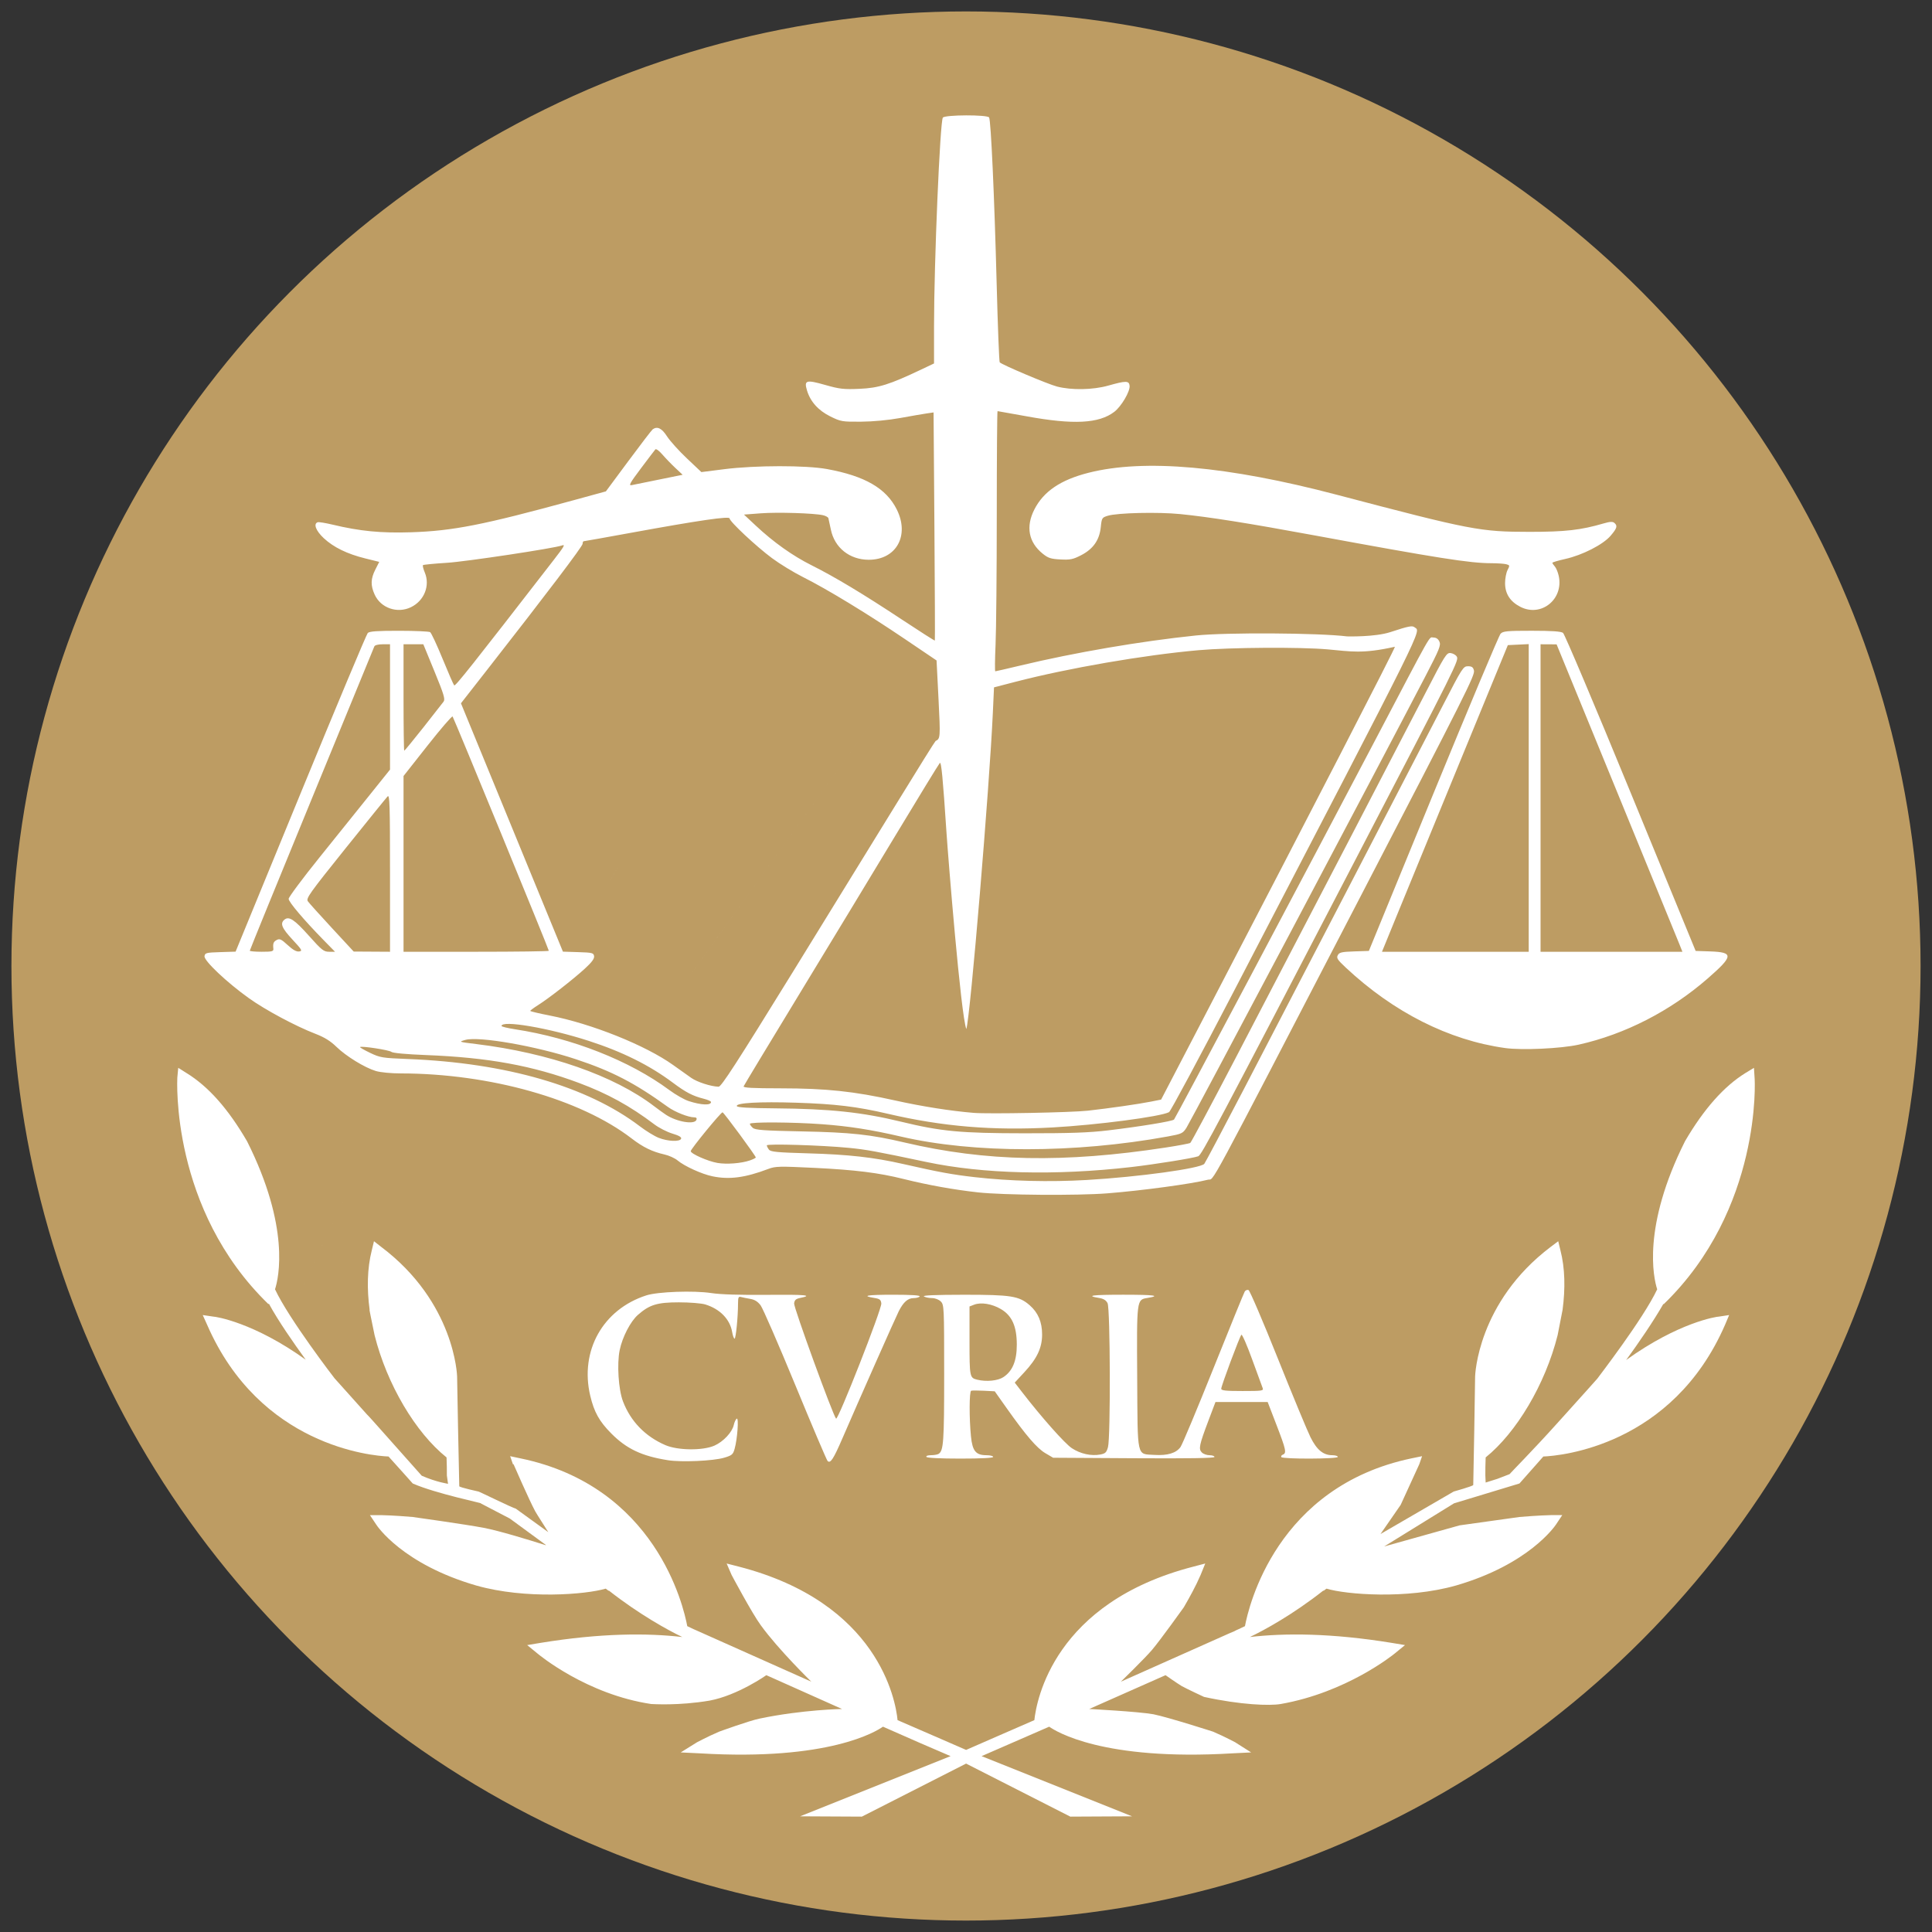 <?xml version="1.0" encoding="UTF-8"?> <svg xmlns="http://www.w3.org/2000/svg" width="845" height="845" viewBox="0 0 845 844.999"><rect x="0" y="0" width="845" height="844.999" fill="#333333" stroke="none"/><circle cx="422.5" cy="422.499" r="417.5" fill="#bd9c63"></circle><g transform="translate(1.519,-3.4157414e-4)" fill="#fff"><path d="m 290.646,638.657 c -11.415,-1.796 -18.116,-4.958 -24.817,-11.71 -5.241,-5.282 -7.511,-9.36 -9.204,-16.542 -4.617,-19.581 5.536,-37.723 24.537,-43.844 5.02,-1.617 20.786,-2.178 28.411,-1.011 4.031,0.617 12.441,0.885 24.271,0.772 16.953,-0.161 20.494,0.168 14.631,1.357 -1.919,0.389 -2.487,0.905 -2.665,2.42 -0.205,1.747 16.941,48.825 18.345,50.37 0.834,0.918 20.065,-48.048 19.792,-50.393 -0.187,-1.609 -0.696,-2.013 -3.005,-2.385 -5.938,-0.957 -3.263,-1.417 8.241,-1.417 7.805,0 11.83,0.258 11.533,0.739 -0.251,0.406 -1.435,0.739 -2.63,0.739 -2.507,0 -4.472,1.724 -6.492,5.696 -1.398,2.75 -17.428,38.912 -24.661,55.635 -3.944,9.118 -5.262,11.128 -6.49,9.9 -0.413,-0.413 -6.77,-15.362 -14.127,-33.22 -7.357,-17.858 -14.177,-33.536 -15.155,-34.839 -1.24,-1.653 -2.614,-2.511 -4.536,-2.835 -1.516,-0.256 -3.339,-0.624 -4.05,-0.82 -1.086,-0.298 -1.294,0.156 -1.298,2.835 -0.008,5.868 -0.947,15.382 -1.518,15.382 -0.31,0 -0.788,-1.322 -1.061,-2.938 -0.938,-5.549 -5.368,-10.082 -11.753,-12.026 -1.668,-0.508 -6.847,-0.922 -11.526,-0.922 -9.49,0 -12.849,1.027 -17.922,5.481 -3.266,2.868 -6.792,9.674 -7.983,15.412 -1.252,6.032 -0.529,17.257 1.445,22.421 3.344,8.749 9.738,15.347 18.548,19.14 5.443,2.343 16.39,2.453 21.448,0.215 3.898,-1.724 7.766,-5.853 8.465,-9.035 0.273,-1.245 0.857,-2.486 1.297,-2.758 0.955,-0.59 0.284,8.889 -0.934,13.204 -0.699,2.474 -1.162,2.865 -4.595,3.885 -4.725,1.403 -18.63,2.021 -24.543,1.091 z M 403.673,637.211 c -0.269,-0.435 0.549,-0.744 1.988,-0.75 1.345,-0.006 2.84,-0.262 3.323,-0.569 2.181,-1.387 2.448,-5.196 2.448,-34.936 0,-29.262 -0.048,-30.296 -1.478,-31.726 -0.864,-0.864 -2.475,-1.483 -3.879,-1.489 -1.321,-0.006 -2.9,-0.334 -3.51,-0.728 -0.732,-0.473 5.183,-0.72 17.415,-0.728 20.784,-0.013 24.233,0.54 28.894,4.632 3.65,3.205 5.381,7.288 5.392,12.721 0.012,5.809 -2.187,10.505 -7.713,16.474 l -4.256,4.597 3.156,4.09 c 8.501,11.019 18.724,22.546 21.808,24.588 3.74,2.477 8.463,3.524 12.491,2.768 2.178,-0.409 2.679,-0.894 3.326,-3.224 1.17,-4.214 1.008,-60.604 -0.182,-62.955 -0.652,-1.288 -1.755,-1.972 -3.692,-2.287 -6.143,-0.999 -3.022,-1.418 10.555,-1.418 13.577,0 16.698,0.419 10.555,1.418 -4.703,0.764 -4.669,0.497 -4.46,34.948 0.216,35.635 -0.327,33.195 7.493,33.693 5.756,0.367 9.557,-0.777 11.459,-3.449 0.785,-1.102 7.28,-16.623 14.434,-34.491 7.154,-17.868 13.301,-32.952 13.659,-33.519 0.358,-0.567 1.101,-0.859 1.65,-0.647 0.549,0.211 6.304,13.643 12.789,29.849 6.485,16.206 12.923,31.737 14.306,34.513 2.768,5.557 5.58,7.876 9.556,7.88 1.321,0.002 2.401,0.335 2.401,0.742 0,0.936 -24.129,1.011 -24.706,0.077 -0.225,-0.364 0.088,-0.852 0.695,-1.085 1.679,-0.644 1.337,-2.22 -2.828,-13.032 l -3.843,-9.975 h -11.413 -11.413 l -3.076,8.143 c -4.038,10.689 -4.397,12.421 -2.885,13.933 0.66,0.66 2.174,1.2 3.364,1.2 1.19,0 2.164,0.345 2.164,0.766 0,0.521 -11.283,0.698 -35.284,0.554 l -35.284,-0.212 -3.398,-1.998 c -3.666,-2.155 -8.445,-7.708 -16.829,-19.554 l -5.317,-7.512 -4.793,-0.247 c -2.636,-0.136 -5.118,-0.136 -5.516,-2.7e-4 -0.839,0.286 -0.89,11.959 -0.086,19.985 0.642,6.414 2.142,8.217 6.834,8.217 1.581,0 2.874,0.333 2.874,0.739 0,0.467 -5.281,0.739 -14.365,0.739 -8.78,0 -14.543,-0.287 -14.822,-0.739 z m 147.061,-30.111 c -0.282,-0.711 -2.361,-6.382 -4.62,-12.602 -2.259,-6.22 -4.367,-11.041 -4.683,-10.714 -0.773,0.798 -8.816,22.336 -8.816,23.607 0,0.791 1.966,1.002 9.316,1.002 8.575,0 9.275,-0.103 8.803,-1.293 z m -113.364,-4.809 c 3.992,-2.653 5.837,-7.145 5.829,-14.19 -0.01,-8.038 -2.107,-12.71 -6.989,-15.571 -3.896,-2.283 -8.664,-3.062 -11.661,-1.904 l -2.032,0.785 v 15.076 c 0,15.753 0.076,16.14 3.325,16.939 4.042,0.993 9.072,0.499 11.529,-1.134 z m -11.153,-80.783 c -10.347,-1.127 -22.045,-3.231 -32.519,-5.849 -10.901,-2.725 -21.107,-3.995 -39.163,-4.876 -15.111,-0.737 -16.929,-0.696 -19.951,0.451 -10.198,3.871 -17.118,4.784 -24.533,3.238 -4.655,-0.971 -12.249,-4.431 -15.23,-6.939 -1.173,-0.987 -3.757,-2.159 -5.742,-2.603 -5.288,-1.185 -9.369,-3.175 -14.313,-6.979 -22.427,-17.257 -62.046,-28.428 -100.965,-28.468 -4.286,-0.004 -8.938,-0.453 -10.94,-1.056 -4.895,-1.473 -13.015,-6.463 -17.284,-10.621 -2.574,-2.507 -5.194,-4.129 -9.091,-5.629 -8.66,-3.332 -21.88,-10.403 -29.121,-15.577 -9.679,-6.915 -19.718,-16.412 -19.436,-18.386 0.207,-1.453 0.732,-1.588 6.909,-1.783 l 6.685,-0.21 28.414,-69.192 c 15.628,-38.056 28.853,-69.633 29.39,-70.172 0.736,-0.739 4.098,-0.977 13.67,-0.969 6.981,0.006 13.105,0.273 13.608,0.592 0.503,0.319 2.948,5.551 5.434,11.627 2.486,6.075 4.776,11.32 5.089,11.655 0.486,0.52 7.583,-8.42 43.386,-54.657 4.801,-6.2 5.32,-7.107 3.736,-6.532 -3.447,1.252 -41.97,7.064 -50.233,7.579 -5.581,0.348 -10.323,0.809 -10.539,1.025 -0.216,0.216 0.145,1.679 0.801,3.251 2.387,5.712 -0.263,12.337 -6.056,15.141 -5.971,2.891 -13.204,0.381 -15.879,-5.509 -1.832,-4.033 -1.754,-6.893 0.297,-10.944 l 1.704,-3.366 -6.024,-1.487 c -7.985,-1.971 -13.966,-4.887 -18.254,-8.898 -3.441,-3.219 -4.604,-6.293 -2.63,-6.951 0.486,-0.162 3.396,0.307 6.466,1.042 12.015,2.877 21.205,3.771 34.399,3.344 18.289,-0.591 31.622,-3.221 71.035,-14.013 l 14.138,-3.871 9.861,-13.301 c 5.423,-7.315 10.201,-13.545 10.616,-13.843 2.008,-1.443 3.987,-0.472 6.26,3.07 1.283,2 5.191,6.336 8.683,9.636 l 6.35,6 10.052,-1.272 c 13.561,-1.716 35.695,-1.74 44.913,-0.05 16.573,3.04 25.874,8.427 30.486,17.658 5.713,11.432 -0.225,22.058 -12.301,22.012 -8.337,-0.032 -14.897,-5.272 -16.518,-13.196 -0.467,-2.284 -0.953,-4.524 -1.079,-4.978 -0.126,-0.454 -1.171,-1.041 -2.322,-1.304 -3.959,-0.904 -19.875,-1.395 -27.235,-0.84 l -7.371,0.556 5.172,4.836 c 7.77,7.264 16.117,13.198 24.37,17.324 10.156,5.077 22.504,12.495 39.449,23.699 7.871,5.204 14.392,9.363 14.492,9.241 0.1,-0.122 0.015,-22.622 -0.188,-50 l -0.369,-49.779 -3.039,0.444 c -1.671,0.244 -6.863,1.14 -11.536,1.991 -5.212,0.949 -11.839,1.572 -17.139,1.612 -8.288,0.061 -8.837,-0.032 -13.439,-2.298 -5.241,-2.58 -8.744,-6.485 -10.211,-11.384 -1.338,-4.465 -0.376,-4.754 7.954,-2.39 6.345,1.8 8.074,1.996 15.015,1.699 8.364,-0.357 13.126,-1.847 27.067,-8.468 l 5.531,-2.627 0.004,-16.359 c 0.008,-27.951 2.621,-89.642 3.862,-91.175 1.014,-1.252 19.453,-1.309 20.223,-0.063 0.8,1.294 2.308,34.469 3.303,72.662 0.487,18.695 1.09,34.197 1.34,34.449 1.113,1.123 21.06,9.55 25.053,10.585 6.351,1.646 15.711,1.479 22.373,-0.399 7.819,-2.204 9.142,-2.194 9.382,0.07 0.259,2.451 -3.615,9.039 -6.7,11.392 -6.733,5.135 -17.877,5.703 -38.365,1.953 -6.796,-1.244 -12.506,-2.262 -12.689,-2.262 -0.183,0 -0.336,20.365 -0.34,45.255 -0.004,24.89 -0.242,50.494 -0.529,56.897 -0.287,6.403 -0.342,11.642 -0.123,11.642 0.219,0 5.17,-1.141 11.002,-2.535 23.943,-5.725 52.617,-10.632 76.737,-13.133 13.354,-1.384 53.71,-1.142 66.134,0.397 0,0 12.174,0.346 18.964,-1.888 7.892,-2.595 9.542,-2.925 10.53,-2.105 2.735,2.27 6.855,-6.033 -78.795,158.763 -15.058,28.972 -27.914,52.961 -28.571,53.311 -3.714,1.977 -31.476,5.616 -51.071,6.695 -26.097,1.437 -47.939,-0.383 -72.01,-6.003 -13.43,-3.135 -22.892,-4.277 -39.937,-4.821 -16.147,-0.515 -26.492,0.07 -26.025,1.473 0.203,0.611 5.047,0.895 16.85,0.991 23.796,0.192 37.923,1.691 54.969,5.833 17.533,4.26 25.995,5.056 53.961,5.075 20.179,0.014 28.242,-0.268 36.69,-1.282 14.212,-1.707 28.026,-3.978 28.753,-4.728 0.613,-0.632 60.202,-113.009 87.497,-165.009 26.266,-50.039 23.874,-45.813 25.936,-45.813 1.212,0 2.096,0.6 2.638,1.79 0.72,1.581 0.018,3.323 -6.031,14.963 -19.7,37.905 -102.447,194.267 -104.578,197.615 -1.606,2.523 -2.048,2.731 -8.221,3.86 -40.535,7.414 -84.907,7.431 -116.662,0.045 -12.882,-2.996 -22.806,-4.553 -34.46,-5.407 -12.938,-0.948 -31.635,-1.048 -31.635,-0.171 0,0.343 0.582,1.137 1.293,1.764 1.071,0.943 4.725,1.208 21.244,1.539 21.706,0.436 30.177,1.35 45.161,4.873 35.478,8.343 69.757,9.002 114.155,2.196 5.53,-0.848 10.376,-1.757 10.77,-2.02 0.394,-0.263 9.213,-16.772 19.598,-36.686 32.062,-61.479 73.802,-141.741 83.314,-160.203 8.48,-16.459 9.183,-17.576 10.939,-17.365 1.032,0.124 2.239,0.804 2.681,1.51 1.033,1.649 0.523,2.673 -43.91,88.125 -61.492,118.262 -67.667,129.912 -69.145,130.456 -2.289,0.843 -19.179,3.555 -29.473,4.734 -32.993,3.778 -64.697,2.985 -89.41,-2.235 -22.2,-4.689 -26.36,-5.447 -33.971,-6.188 -11.851,-1.153 -35.862,-1.879 -35.834,-1.083 0.013,0.369 0.429,1.201 0.924,1.849 0.755,0.988 3.516,1.252 17.156,1.64 17.616,0.501 28.694,1.739 41.38,4.625 15.845,3.605 21.605,4.665 31.435,5.786 15.369,1.752 32.757,2.19 49.107,1.237 22.603,-1.318 49.666,-5.041 51.344,-7.063 0.435,-0.524 8.297,-15.373 17.471,-32.996 20.142,-38.696 74.997,-144.467 87.034,-167.819 8.292,-16.087 8.757,-16.81 10.816,-16.81 1.671,0 2.253,0.407 2.609,1.824 0.518,2.065 -3.038,9.146 -50.844,101.256 -68,131.015 -62.444,120.708 -65.485,121.491 -7.06,1.817 -28.872,4.773 -43.999,5.963 -13.151,1.035 -45.443,0.795 -56.599,-0.42 z m -99.761,-13.973 c 1.422,-0.491 2.586,-1.076 2.586,-1.3 0,-0.695 -14.01,-19.719 -14.539,-19.742 -0.742,-0.032 -13.91,16.049 -13.91,16.988 0,1.128 7.469,4.427 11.661,5.15 4.019,0.694 10.455,0.197 14.202,-1.096 z m -30.074,-9.492 c 0.261,-0.681 -0.934,-1.383 -3.836,-2.252 -2.319,-0.695 -5.862,-2.509 -7.874,-4.031 -10.644,-8.054 -20.426,-13.431 -32.927,-18.1 -20.343,-7.599 -39.773,-11.148 -66.823,-12.204 -8.759,-0.342 -14.636,-0.88 -15.259,-1.398 -0.99,-0.822 -13.127,-2.684 -13.707,-2.103 -0.161,0.161 1.808,1.298 4.377,2.527 4.406,2.107 5.338,2.26 16.493,2.696 43.078,1.687 78.575,11.987 101.557,29.468 2.666,2.028 6.344,4.279 8.173,5.002 4.018,1.589 9.288,1.801 9.827,0.395 z m 6.696,-8.247 c 0.288,-0.75 -0.037,-1.108 -1.004,-1.108 -2.519,0 -8.41,-2.332 -11.456,-4.535 -14.488,-10.478 -24.42,-15.629 -40.271,-20.884 -17.287,-5.731 -42.431,-10.123 -48.336,-8.443 -3.003,0.854 -2.978,0.864 4.74,1.807 31.852,3.892 60.32,13.829 77.759,27.14 1.814,1.384 4.182,3.097 5.264,3.805 4.749,3.112 12.467,4.398 13.304,2.218 z m 171.163,-4.013 c 9.303,-1.031 22.22,-2.887 27.676,-3.976 l 4.4,-0.879 20.192,-38.793 c 46.026,-88.426 82.372,-158.96 82.067,-159.264 -14.305,3.208 -19.302,2.035 -29.408,1.145 -12.037,-1.063 -42.528,-0.869 -56.447,0.359 -23.878,2.106 -57.033,7.832 -80.254,13.859 l -9.237,2.397 -0.505,11.084 c -1.478,32.441 -9.809,132.552 -11.596,138.363 -2.393,-6.004 -7.941,-74.791 -8.691,-86.086 -1.559,-23.644 -2.264,-30.997 -2.906,-30.296 -0.467,0.509 -9.268,14.891 -19.558,31.96 -10.29,17.069 -29.332,48.492 -42.315,69.828 -12.983,21.336 -23.754,39.18 -23.936,39.652 -0.245,0.637 3.939,0.861 16.165,0.867 19.887,0.01 32.178,1.314 50.116,5.314 11.68,2.605 24.283,4.593 34.36,5.421 6.551,0.538 42.636,-0.153 49.877,-0.956 z M 309.46,481.987 c 0,-0.347 -1.413,-0.985 -3.14,-1.418 -4.837,-1.211 -7.861,-2.777 -13.485,-6.984 -10.287,-7.694 -22.126,-13.578 -36.946,-18.365 -17.482,-5.646 -38.055,-9.151 -38.055,-6.482 0,0.292 2.648,0.936 5.885,1.432 25.023,3.831 50.104,13.707 67.491,26.576 2.764,2.046 6.588,4.223 8.498,4.839 5.521,1.78 9.753,1.954 9.753,0.402 z m 35.449,-56.32 c 16.855,-27.316 37.781,-61.303 46.501,-75.527 8.72,-14.224 16.044,-25.951 16.275,-26.059 2.09,-0.978 2.127,-1.498 1.279,-18.252 l -0.859,-16.964 -14.04,-9.491 c -16.389,-11.08 -33.885,-21.717 -44.35,-26.965 -4.072,-2.042 -10.169,-5.762 -13.547,-8.268 -6.96,-5.16 -18.581,-16.038 -18.581,-17.393 0,-1.103 -13.374,0.842 -42.928,6.242 -11.215,2.049 -20.608,3.726 -20.875,3.726 -0.266,0 -0.484,0.509 -0.484,1.131 0,1.07 -15.505,21.533 -41.531,54.813 l -11.679,14.934 22.302,54.314 22.302,54.314 6.704,0.211 c 6.172,0.194 6.721,0.334 6.926,1.765 0.157,1.103 -1.023,2.693 -4.064,5.474 -5.143,4.704 -15.739,12.961 -20.457,15.942 -1.874,1.184 -3.406,2.319 -3.404,2.522 0.002,0.203 3.812,1.111 8.466,2.018 18.367,3.579 41.9,13.002 53.967,21.61 2.845,2.029 6.427,4.575 7.961,5.658 2.613,1.844 8.651,3.795 11.99,3.875 1.171,0.028 7.836,-10.269 32.124,-49.63 z M 181.626,453.815 c -121.084,260.79 -60.542,130.395 0,0 z m 241.228,-51.212 c 0,-3.7e-4 10e-4,4.4e-4 10e-4,7e-5 z m -304.814,12.377 c -0.242,-2.384 0.03,-3.084 1.509,-3.875 1.241,-0.664 1.985,-0.313 4.762,2.247 2.271,2.094 3.82,2.96 4.995,2.793 1.559,-0.221 1.313,-0.662 -2.915,-5.211 -4.686,-5.042 -5.499,-7.05 -3.519,-8.693 1.98,-1.643 4.349,-0.088 10.703,7.024 5.65,6.324 6.512,7.007 8.847,7.007 h 2.587 l -4.885,-4.988 c -8.726,-8.91 -15.396,-16.776 -15.396,-18.156 0,-0.743 6.068,-8.89 13.484,-18.106 7.416,-9.216 17.392,-21.63 22.168,-27.586 l 8.684,-10.831 v -27.409 -27.409 h -3.246 c -1.912,0 -3.394,0.38 -3.606,0.924 -0.198,0.508 -12.537,30.557 -27.419,66.776 -14.882,36.219 -27.059,66.062 -27.059,66.318 0,0.256 2.349,0.466 5.219,0.466 4.528,0 5.201,-0.171 5.087,-1.293 z m 51.024,-33.225 c 0,-29.738 -0.144,-34.368 -1.043,-33.436 -0.574,0.595 -8.878,10.847 -18.454,22.782 -15.697,19.563 -17.316,21.836 -16.443,23.083 0.533,0.76 5.263,6.02 10.511,11.688 l 9.542,10.306 7.943,0.048 7.943,0.048 z m 69.459,34.096 c 0,-0.685 -41.558,-101.864 -42.093,-102.482 -0.269,-0.31 -5.206,5.421 -10.971,12.736 l -10.483,13.3 v 38.434 38.434 h 31.774 c 17.476,0 31.774,-0.19 31.774,-0.423 z m -54.923,-97.626 c 4.401,-5.564 8.409,-10.68 8.907,-11.368 0.755,-1.043 0.092,-3.231 -3.985,-13.159 l -4.891,-11.908 h -4.328 -4.328 v 23.276 c 0,12.802 0.14,23.276 0.312,23.276 0.171,0 3.912,-4.553 8.313,-10.117 z m 176.064,-96.539 c -239.776,415.543 -119.888,207.771 0,0 z m -72.849,-11.956 10.238,-2.074 -3.22,-3.02 c -1.771,-1.661 -4.326,-4.308 -5.677,-5.881 -1.351,-1.574 -2.714,-2.571 -3.029,-2.217 -0.315,0.355 -3.164,4.101 -6.332,8.326 -4.884,6.513 -5.49,7.624 -3.989,7.311 0.974,-0.203 6.378,-1.303 12.008,-2.444 z m 195.407,-36.474 c -321.482,447.829 -160.741,223.914 0,0 z M 656.754,458.38 c -24.617,-3.435 -48.749,-15.621 -69.664,-35.178 -3.657,-3.419 -4.159,-4.199 -3.499,-5.432 0.658,-1.229 1.711,-1.471 7.181,-1.653 l 6.411,-0.213 28.189,-68.72 c 15.504,-37.796 28.741,-69.302 29.416,-70.013 1.074,-1.132 2.779,-1.293 13.648,-1.293 8.778,0 12.787,0.271 13.669,0.924 0.687,0.508 14.018,32.014 29.624,70.013 l 28.375,69.089 6.288,0.213 c 10.434,0.353 10.291,1.989 -1.03,11.856 -16.351,14.25 -36.196,24.42 -56.464,28.936 -7.7,1.715 -24.79,2.498 -32.143,1.472 z m 10.345,-109.385 v -67.277 l -4.564,0.22 -4.564,0.22 -21.71,52.833 c -11.941,29.058 -24.328,59.234 -27.527,67.057 l -5.816,14.224 h 32.091 32.091 z m 65.936,64.045 c -0.704,-1.778 -13.085,-32.029 -27.513,-67.224 l -26.232,-63.992 -3.51,-0.018 -3.51,-0.018 v 67.242 67.242 h 31.022 31.022 z M 663.41,265.396 c -4.458,-2.297 -6.656,-5.716 -6.656,-10.354 0,-1.992 0.489,-4.567 1.086,-5.722 1.026,-1.984 0.995,-2.124 -0.554,-2.539 -0.902,-0.242 -3.867,-0.444 -6.59,-0.45 -9.393,-0.019 -23.177,-2.19 -77.44,-12.196 -28.949,-5.338 -45.952,-8.033 -58.637,-9.295 -9.652,-0.96 -27.397,-0.551 -31.594,0.729 -2.575,0.785 -2.683,0.96 -3.102,5.016 -0.583,5.649 -3.329,9.55 -8.643,12.278 -3.505,1.799 -4.735,2.049 -9.006,1.825 -4.211,-0.22 -5.364,-0.596 -7.759,-2.532 -6.176,-4.991 -7.46,-11.812 -3.64,-19.322 4.022,-7.906 11.477,-12.956 23.709,-16.059 24.354,-6.178 60.87,-2.939 108.646,9.636 58.76,15.466 62.572,16.199 84.237,16.205 15.653,0.004 22.423,-0.768 32.444,-3.698 2.688,-0.786 3.882,-0.847 4.618,-0.236 1.524,1.265 1.218,2.331 -1.625,5.653 -3.306,3.862 -12.344,8.477 -19.892,10.156 -3.063,0.681 -5.569,1.429 -5.569,1.661 0,0.232 0.48,0.952 1.066,1.599 0.586,0.648 1.356,2.503 1.71,4.122 2.239,10.234 -7.689,18.221 -16.809,13.522 z" transform="translate(0,-5.6201172e-5)"></path><path d="m 709.719,594.835 c 5.426,-7.461 11.938,-16.958 16.28,-24.555 l 0.137,0.137 c 43.006,-41.648 39.884,-98.49 39.748,-99.035 l -0.271,-4.341 -3.799,2.306 c -9.361,5.834 -18.043,15.601 -26.318,29.71 -18.857,37.577 -13.838,59.829 -12.21,64.847 -6.105,13.024 -26.047,38.8 -26.183,39.071 0,0 -6.512,7.326 -14.245,15.873 -1.222,1.356 -2.442,2.713 -3.799,4.205 -9.632,10.717 -19.942,21.164 -20.35,21.706 l -5.291,2.035 -5.155,1.628 -0.137,-3.12 c 0,-2.306 0,-4.884 0.137,-7.868 13.431,-10.853 26.047,-31.881 31.474,-53.453 l 2.17,-11.124 c 1.222,-9.225 1.085,-18.179 -0.951,-26.047 l -0.951,-3.934 -3.256,2.442 c -32.152,24.284 -33.101,56.436 -33.101,56.706 0,2.713 -0.679,42.599 -0.814,47.483 -0.271,0.542 -8.547,2.849 -8.547,2.849 l -32.016,18.586 8.818,-12.752 8.14,-17.772 1.222,-3.527 -4.612,0.948 c -59.013,12.345 -71.224,64.712 -72.853,73.394 -2.306,1.085 -3.663,1.764 -3.799,1.764 -0.137,0.137 -1.222,0.679 -2.985,1.356 l -47.482,21.164 c 0,0 10.446,-10.175 13.566,-13.838 3.799,-4.477 13.973,-18.721 13.973,-18.721 2.578,-4.477 5.155,-9.089 7.326,-14.109 l 2.036,-5.02 -5.155,1.356 c -61.048,15.737 -68.647,58.471 -69.595,67.153 -11.667,5.019 -21.977,9.632 -29.846,13.024 -7.868,-3.392 -18.314,-8.004 -29.982,-13.024 -0.814,-8.683 -8.411,-51.417 -69.459,-67.153 l -5.291,-1.356 2.17,5.02 c 0,0 8.954,16.822 12.753,21.977 7.868,10.853 22.113,24.691 22.113,24.691 l -50.466,-22.52 c -0.137,0 -1.493,-0.677 -3.799,-1.764 -1.628,-8.818 -13.838,-61.184 -72.988,-73.394 l -4.477,-0.948 1.222,3.527 h 0.271 c 0,0 6.783,15.601 9.496,20.621 1.085,1.899 3.527,5.562 5.698,9.089 l -14.245,-10.31 c -1.085,-0.137 -16.28,-7.597 -16.28,-7.461 0,0 -8.14,-1.764 -8.411,-2.307 -0.137,-5.019 -0.951,-45.312 -0.951,-48.024 0,-0.271 -0.951,-32.423 -33.237,-56.706 l -3.12,-2.442 -0.951,3.934 c -2.036,8.004 -2.17,16.958 -0.951,26.047 -0.271,-0.408 0.679,3.663 2.17,11.124 5.426,21.57 17.907,42.599 31.474,53.453 0.137,2.985 0.137,5.562 0.137,7.868 0.408,3.392 0.543,3.663 0.543,3.663 0,0 -5.02,-0.679 -11.531,-3.527 L 163.264,623.325 c -1.493,-1.627 -2.849,-3.256 -4.341,-4.748 l -14.109,-15.737 c -0.137,-0.137 -19.942,-25.911 -26.047,-38.935 1.628,-5.02 6.648,-27.133 -12.209,-64.712 C 98.281,484.948 89.599,475.18 80.102,469.347 l -3.663,-2.306 -0.408,4.341 c 0,0.543 -3.12,57.384 39.884,99.035 l 0.137,-0.271 c 4.206,7.733 10.853,17.229 16.144,24.555 C 109.54,578.421 92.854,575.843 91.766,575.843 l -4.612,-0.677 1.899,4.205 c 23.063,53.043 72.036,57.384 79.364,57.658 5.698,6.376 10.039,11.124 10.582,11.803 10.175,4.477 31.61,8.818 29.71,8.682 l 12.752,6.648 15.737,11.531 v 0.137 c -7.733,-2.442 -20.621,-6.376 -27.133,-7.597 -7.733,-1.493 -31.067,-4.748 -31.067,-4.748 -8.004,-0.679 -13.159,-0.814 -13.838,-0.814 h -4.884 l 2.713,4.07 c 0.408,0.679 11.531,17.365 43.819,26.726 21.57,6.105 47.889,3.934 56.571,1.356 0.679,0.408 1.085,0.814 1.222,0.951 l 0.137,-0.137 c 13.295,10.446 25.911,17.365 32.152,20.349 -15.33,-1.764 -35.542,-1.764 -62.135,2.578 l -5.698,0.95 4.477,3.663 c 0.814,0.679 21.57,17.907 49.789,22.113 0.814,0 11.803,0.814 25.505,-1.493 12.345,-2.307 24.826,-11.124 24.826,-11.124 l 33.101,14.787 c 0,0 -17.229,0.271 -36.088,4.206 -4.612,0.951 -17.636,5.698 -17.636,5.698 -5.698,2.442 -9.225,4.477 -9.632,4.612 l -7.19,4.477 8.411,0.408 c 56.436,3.392 77.194,-9.632 80.041,-11.667 10.989,4.884 21.299,9.361 29.574,12.888 l -65.795,26.318 26.997,0.137 45.583,-23.198 45.583,23.198 26.997,-0.137 -65.795,-26.318 c 8.14,-3.527 18.45,-8.004 29.574,-12.888 2.849,2.035 23.47,15.058 80.041,11.667 l 8.276,-0.408 -7.054,-4.477 c -0.408,-0.137 -3.934,-2.17 -9.632,-4.613 0,0 -19.4,-6.24 -26.047,-7.597 -6.919,-1.222 -28.082,-2.307 -28.082,-2.307 l 33.373,-14.787 c 0,0 5.019,3.527 7.054,4.748 2.17,1.222 9.768,4.748 9.768,4.748 16.144,3.527 28.761,3.934 33.509,3.12 28.76,-5.019 49.111,-21.435 49.924,-22.113 l 4.477,-3.663 -5.698,-0.95 c -26.59,-4.341 -46.941,-4.341 -62.135,-2.578 6.241,-2.985 18.721,-9.768 32.152,-20.349 l 0.137,0.137 c 0.137,-0.137 0.543,-0.543 1.222,-0.951 8.547,2.578 35.001,4.748 56.571,-1.356 31.881,-9.225 43.277,-25.912 43.819,-26.726 l 2.713,-4.07 h -5.02 c -0.543,0 -5.698,0.137 -13.702,0.814 l -26.183,3.663 -32.966,9.225 30.524,-18.857 28.625,-8.682 10.446,-11.803 c 7.326,-0.271 56.436,-4.612 79.5,-57.658 l 1.764,-4.206 -4.477,0.679 c -1.085,0 -17.772,2.578 -40.564,18.993"></path></g></svg> 